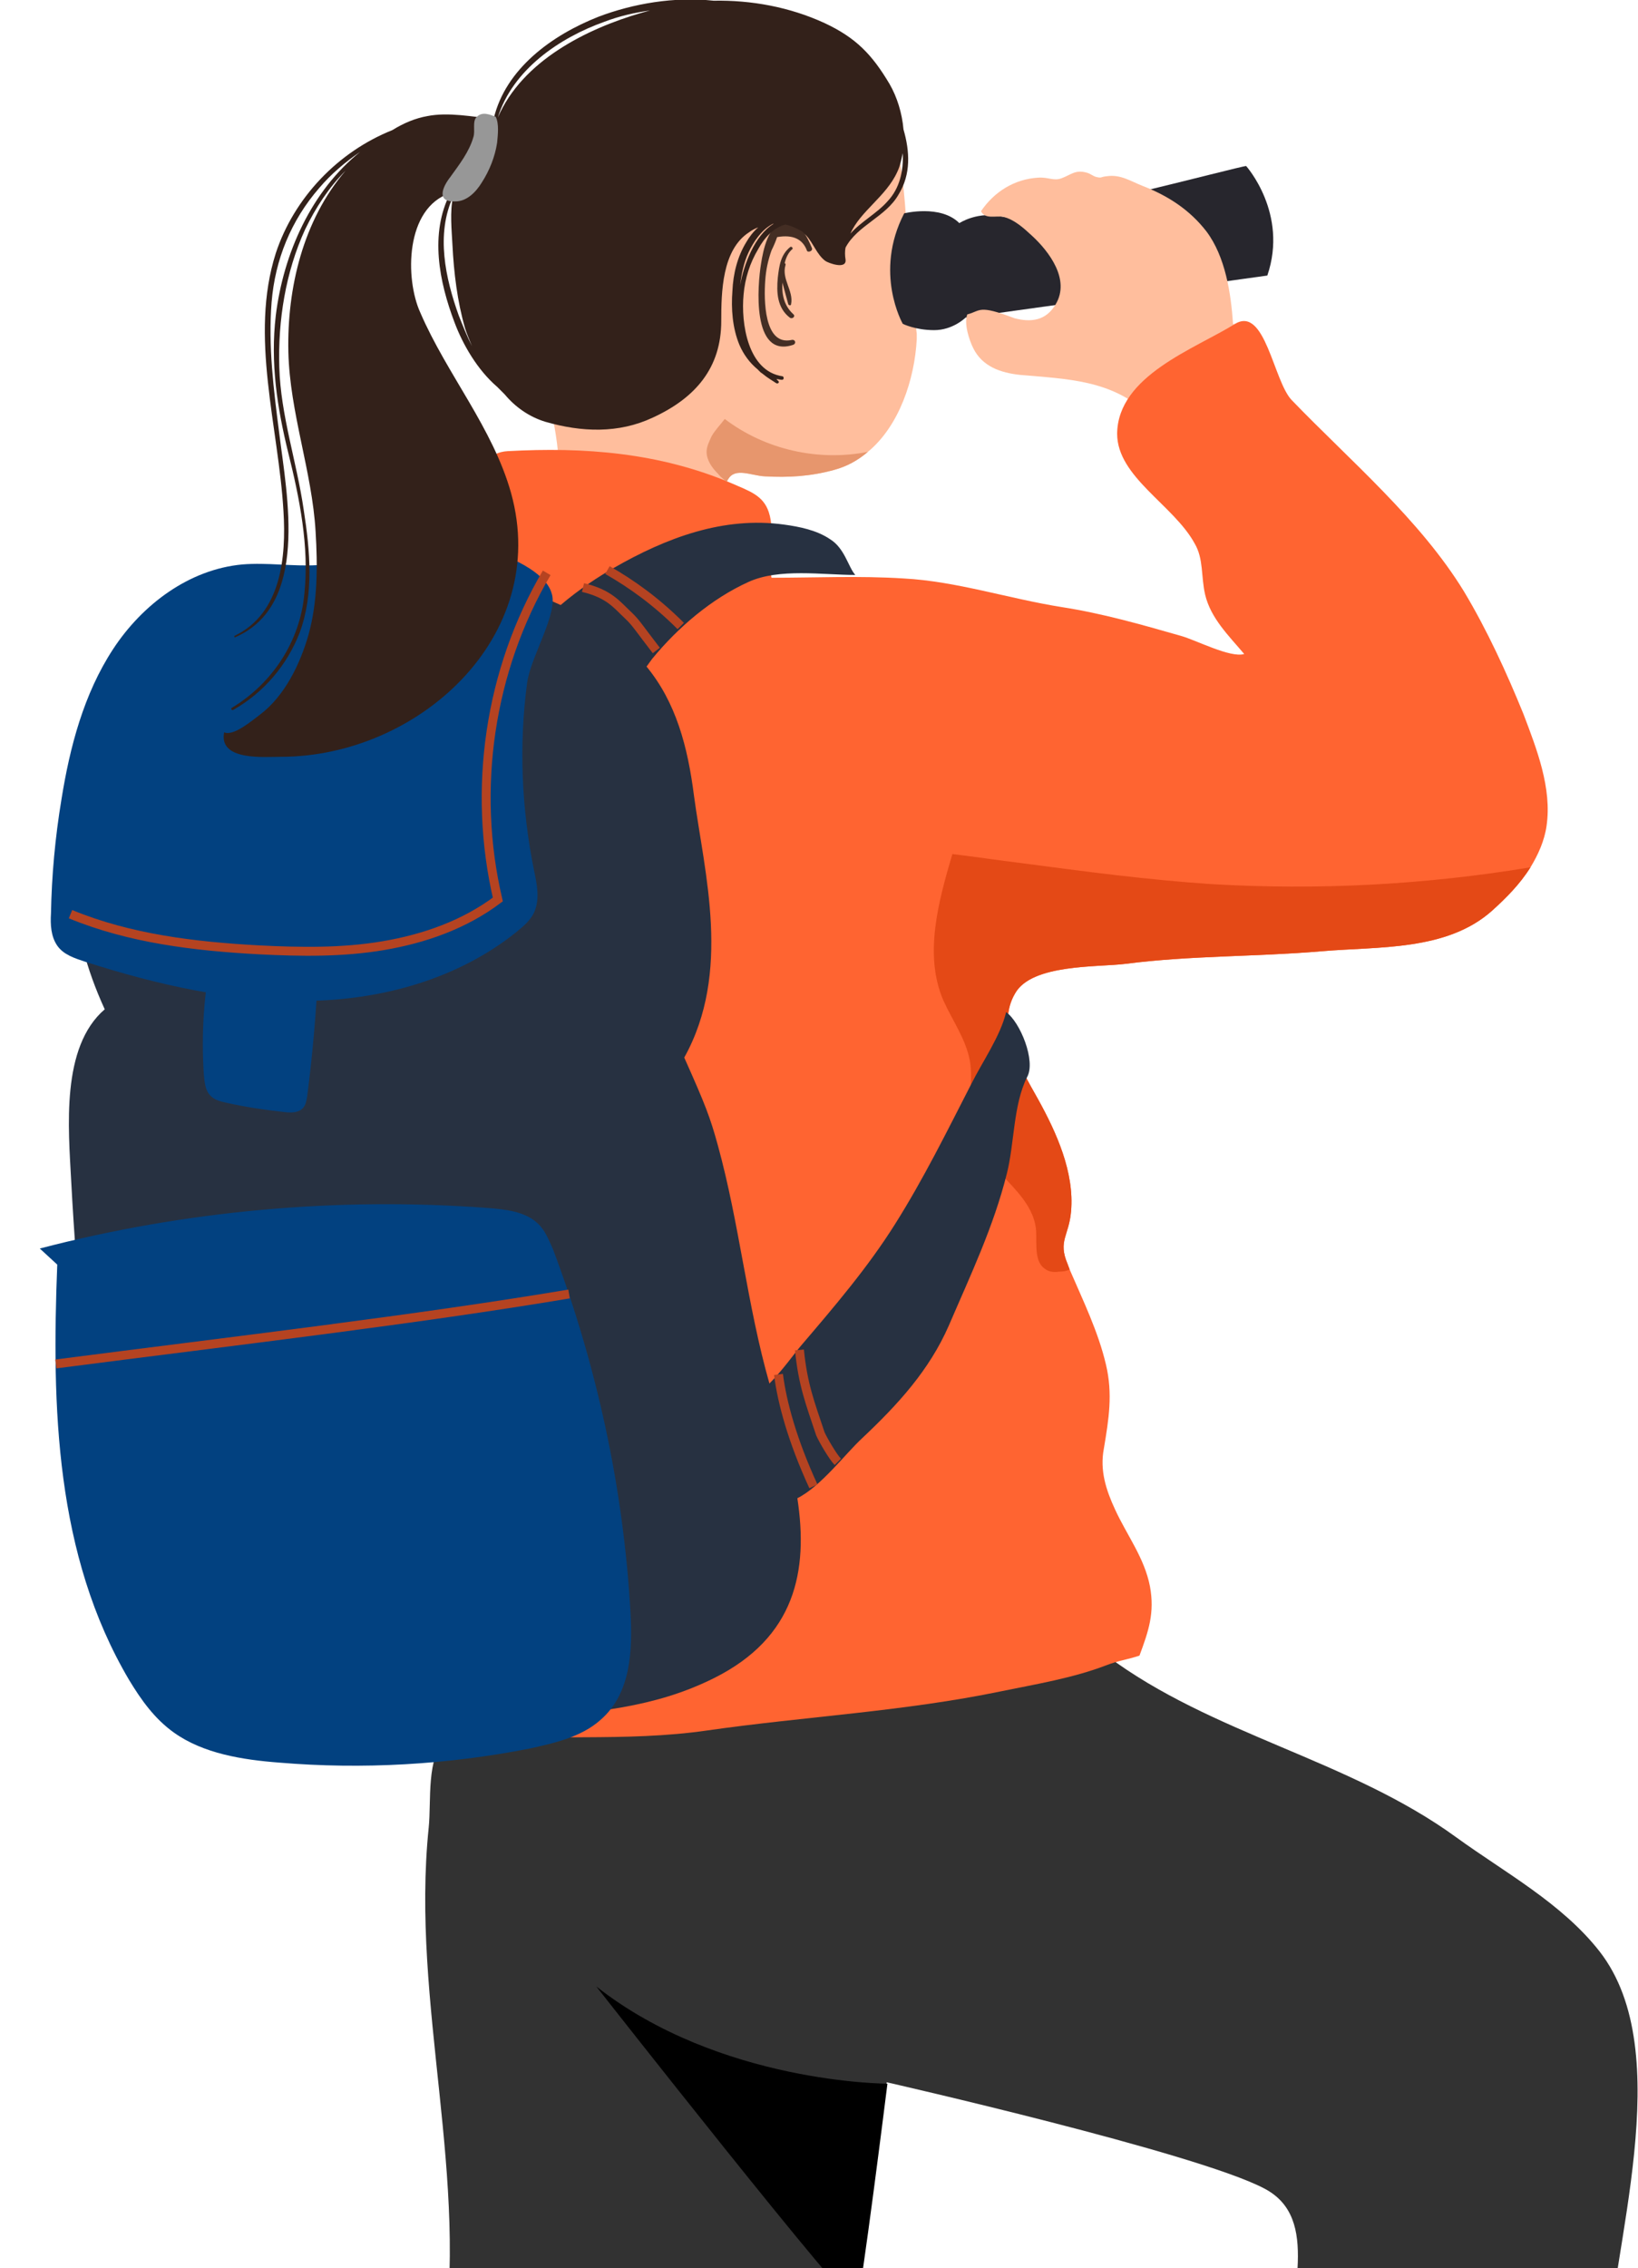 <svg width="232" height="321" viewBox="0 0 232 321" fill="none" xmlns="http://www.w3.org/2000/svg">
<g clip-path="url(#clip0)">
<path d="M62.203 333.119C62.104 334.01 62.598 332.327 62.598 333.218C66.653 308.469 58.148 283.621 60.719 258.674C61.115 254.814 60.324 248.874 63.192 245.805C66.356 242.439 74.367 242.934 78.322 242.439C104.034 239.37 130.735 234.421 156.743 234.322C171.676 245.508 191.059 248.973 206.288 260.06C213.112 265.01 221.221 269.366 226.561 276.197C237.736 290.551 228.143 318.468 227.451 334.703C226.956 334.208 227.253 334.01 227.055 333.416C226.759 333.218 227.846 334.802 227.55 334.802H182.752C182.356 325.001 187.202 314.013 179.093 309.756C169.599 304.707 125.592 294.709 125.592 294.709C125.592 294.709 124.307 305.004 123.12 313.518C122.032 321.14 121.637 325.397 120.054 331.733" fill="#323232"/>
<path d="M129.845 48.013C129.548 53.656 127.373 60.288 122.923 63.951C121.538 65.139 119.956 66.03 118.077 66.525C114.813 67.416 111.649 67.614 108.287 67.416C106.408 67.317 104.133 66.129 103.144 67.812C103.045 67.911 103.045 68.01 102.946 68.208C102.353 69.594 102.452 72.069 102.353 73.356C102.254 76.127 102.452 79.394 102.551 81.77L79.806 76.82C78.421 72.861 79.41 68.01 79.015 63.852C78.718 60.684 77.927 57.615 77.531 54.447C77.234 51.676 76.246 49.102 75.454 46.429C73.674 39.994 75.356 33.263 77.136 27.026C79.41 19.205 83.662 12.078 90.486 7.425C94.738 4.554 98.991 3.465 103.935 2.772C106.902 2.376 111.253 1.881 114.022 3.267C116.593 2.97 119.56 6.435 121.044 8.217C122.824 10.395 124.307 12.771 125.395 15.344C127.175 19.601 127.768 24.056 128.164 28.709C128.362 31.085 128.559 33.658 128.263 36.133C127.966 38.509 127.966 39.301 128.757 41.578C129.153 42.667 129.449 44.053 129.647 45.241C129.746 45.934 129.746 46.627 129.845 47.221C129.845 47.122 129.845 47.716 129.845 48.013Z" fill="#FFBE9D"/>
<path d="M115.011 35.144C114.418 33.658 113.132 30.986 111.154 31.382C108.781 31.778 108.089 35.44 107.792 37.321C107.298 40.291 106.408 50.785 112.341 48.805C112.836 48.607 112.638 48.013 112.143 48.112C108.188 49.003 108.188 42.37 108.385 39.697C108.484 38.212 108.781 36.826 109.275 35.44C109.572 34.846 109.869 34.154 110.067 33.559C112.341 33.164 113.726 33.856 114.319 35.539C114.517 35.737 115.11 35.539 115.011 35.144Z" fill="#442E24"/>
<path d="M111.946 34.945C110.561 36.034 110.363 37.618 110.165 39.301C109.968 41.38 110.067 43.558 111.847 44.944C112.242 45.24 112.737 44.745 112.341 44.449C110.957 43.162 110.66 41.479 110.858 39.598C110.957 38.113 111.056 36.232 112.242 35.242C112.341 35.143 112.143 34.846 111.946 34.945Z" fill="#442E24"/>
<path d="M110.858 37.42C110.561 38.212 110.561 39.004 110.759 39.796C111.055 40.885 111.352 41.974 111.649 43.063C111.748 43.261 112.044 43.261 112.044 43.063C112.44 41.182 110.66 39.499 111.253 37.52C111.352 37.222 110.957 37.123 110.858 37.42Z" fill="#442E24"/>
<path d="M128.065 30.194C128.065 30.194 133.207 28.907 135.877 31.58C135.877 31.58 138.547 29.798 142.107 30.689C145.668 31.58 175.61 23.499 176.5 23.499C176.5 23.499 182.5 30.194 179.5 38.999L136.767 44.944C136.767 44.944 134.987 46.726 132.317 46.726C129.647 46.726 127.867 45.835 127.867 45.835C127.867 45.835 123.714 38.608 128.065 30.194Z" fill="#27262D"/>
<path d="M162.578 58.605C157.436 53.754 151.205 53.655 144.481 53.061C141.712 52.764 139.141 51.873 137.855 49.299C137.262 48.111 136.506 45.787 137.001 44.5C138.943 44 138.5 43.062 143.69 45.042C145.964 45.636 148.14 45.438 149.524 43.062C151.601 39.598 148.634 35.638 146.162 33.361C144.975 32.272 143.69 31.084 142.107 30.688C141.02 30.49 139.536 31.084 138.943 29.896C140.822 27.124 143.69 25.342 147.052 25.144C148.436 25.045 149.228 25.639 150.315 25.243C151.7 24.748 152.293 23.956 153.974 24.451C154.37 24.55 154.864 24.946 155.26 25.045C156.15 25.243 155.754 25.045 156.743 24.946C158.721 24.649 160.106 25.639 161.886 26.332C165.446 27.718 168.512 29.698 170.885 32.767C173.555 36.331 174.346 41.479 174.643 45.834C174.841 46.032 174.742 45.735 174.939 45.735C172.171 49.398 168.512 52.863 164.951 55.734C164.358 56.229 162.38 57.813 162.578 58.11" fill="#FFBE9D"/>
<path d="M219.045 116.913C218.749 118.992 217.858 120.972 216.771 122.754C215.287 125.13 213.309 127.11 211.332 128.892C204.904 134.633 195.212 133.941 187.202 134.633C177.906 135.425 168.61 135.227 159.413 136.415C155.458 136.91 146.162 136.415 143.789 140.573C141.02 145.226 144.382 150.869 147.052 155.62C149.623 160.273 152.194 165.916 151.7 171.46C151.403 174.925 149.821 175.618 151.205 178.884C151.304 179.181 151.403 179.379 151.502 179.676C153.381 184.032 155.557 188.487 156.645 193.14C157.633 197.298 157.04 200.861 156.348 205.019C155.755 208.088 156.645 210.86 157.93 213.632C159.611 217.295 162.084 220.462 162.875 224.521C163.567 228.283 162.677 230.857 161.391 234.322C159.611 234.916 158.425 235.015 156.645 235.708C151.997 237.49 146.656 238.381 141.811 239.37C127.966 242.241 114.022 242.934 100.177 244.914C88.607 246.597 76.938 245.31 65.269 246.399C65.071 247.587 62.599 247.785 61.313 247.587C58.841 247.191 57.951 245.31 56.467 243.627C53.402 239.964 50.435 237.094 48.358 232.639C46.182 227.986 44.798 222.343 43.512 217.295C42.82 214.622 41.535 210.761 42.425 207.989C40.249 202.841 39.458 196.308 38.37 190.962C37.084 184.725 35.997 178.389 35.304 172.153C34.513 165.025 35.107 157.699 35.107 150.572C35.008 145.424 34.711 140.375 34.909 135.326C35.304 125.13 35.502 113.745 38.073 103.747C38.963 100.183 40.645 97.807 41.535 94.243C46.875 88.898 51.72 84.146 58.742 81.473C61.115 80.582 64.477 78.602 65.17 75.929C66.159 71.573 66.752 64.149 71.894 63.852C82.772 63.258 93.354 64.05 103.639 68.406C106.111 69.495 108.089 70.089 108.88 72.465C109.869 75.434 108.682 78.899 109.275 81.77C115.604 81.77 121.637 81.473 127.966 81.869C135.482 82.265 142.899 84.74 150.414 85.928C156.15 86.819 161.688 88.403 167.226 89.987C169.402 90.581 174.247 93.154 176.225 92.561C174.049 89.987 171.478 87.512 170.687 84.146C170.094 81.572 170.489 79.097 169.204 76.919C166.237 71.475 158.227 67.515 158.227 61.377C158.326 53.16 169.204 49.399 174.939 45.835C179.192 43.261 180.379 53.952 182.95 56.625C191.158 65.139 201.146 73.553 207.376 83.75C210.639 89.195 213.408 95.233 215.782 101.074C217.661 106.024 219.836 111.568 219.045 116.913Z" fill="#FF6431"/>
<path d="M216.77 122.754C215.287 125.13 213.309 127.11 211.331 128.892C204.903 134.634 195.212 133.941 187.202 134.634C177.906 135.425 168.61 135.227 159.413 136.415C155.457 136.91 146.162 136.415 143.788 140.573C141.019 145.226 144.382 150.869 147.052 155.621C149.623 160.273 152.194 165.916 151.7 171.46C151.403 174.925 149.821 175.618 151.205 178.884C151.304 179.181 151.403 179.379 151.502 179.676C151.106 179.874 150.612 179.973 150.117 179.973C149.425 180.072 148.733 180.072 148.139 179.676C146.458 178.686 146.854 176.212 146.755 174.232C146.359 168.589 139.338 165.619 137.756 160.273C136.767 157.006 137.954 153.443 137.36 150.077C136.767 147.008 134.888 144.434 133.602 141.563C130.833 135.128 132.91 127.605 134.888 120.873C138.151 121.269 141.415 121.764 144.678 122.16C153.677 123.348 162.578 124.536 171.577 125.13C186.707 126.021 201.838 125.229 216.77 122.754Z" fill="#E44916"/>
<path d="M142.503 143.246C141.712 146.612 139.141 150.274 137.558 153.442C134.097 160.174 130.834 166.807 126.779 173.241C122.922 179.379 118.176 184.923 113.528 190.368C112.737 191.258 110.858 193.931 108.979 195.812C105.814 184.725 104.726 173.142 101.661 162.055C100.573 158.095 99.881 156.313 96.914 149.68C103.638 137.603 99.782 123.645 98.298 112.656C97.408 105.628 95.727 99.391 91.574 94.342C91.87 93.946 92.068 93.649 92.365 93.253C96.024 88.798 100.771 84.74 106.012 82.364C110.363 80.384 116.494 81.374 121.142 81.374C120.153 80.285 119.659 77.612 117.582 76.325C115.703 75.038 113.231 74.543 111.055 74.246C102.452 73.058 94.343 76.127 86.926 80.384C84.849 81.572 82.08 83.354 79.41 85.63C67.642 80.186 54.39 80.582 43.611 83.651C40.644 84.542 37.579 83.354 34.414 84.047C30.656 84.938 27.096 87.412 24.13 89.788C18.196 94.54 15.13 101.173 13.054 108.201C9.197 120.972 9.494 131.168 14.834 142.85C8.604 148.196 9.691 159.679 10.087 167.203C10.878 182.052 12.361 196.802 14.142 211.553C15.229 220.957 16.614 231.154 23.734 238.182C29.569 244.023 38.469 244.221 46.281 244.914C55.973 245.706 64.972 244.518 74.564 243.33C84.058 242.241 92.464 241.845 101.166 237.489C112.638 231.748 114.517 222.343 112.934 212.047C116.297 210.365 119.758 205.712 122.131 203.534C127.175 198.782 131.625 193.931 134.394 187.596C137.459 180.468 140.723 173.637 142.602 166.114C143.69 161.857 143.492 156.412 145.47 152.452C146.755 150.175 144.481 144.632 142.503 143.246Z" fill="#273141"/>
<path d="M74.663 96.619C73.477 105.43 73.872 114.537 75.652 123.249C76.048 125.13 76.443 127.11 75.751 128.892C75.257 130.179 74.169 131.069 73.081 131.96C64.774 138.593 53.995 141.563 43.315 141.662C32.733 141.761 22.251 139.385 12.065 136.118C10.582 135.623 8.999 135.128 8.109 133.841C7.219 132.554 7.12 130.872 7.219 129.288C7.318 123.942 7.813 118.497 8.703 113.151C9.889 105.727 11.867 98.203 16.02 91.867C20.174 85.532 26.8 80.582 34.316 79.889C37.876 79.592 41.436 80.186 44.897 79.988C52.413 79.691 59.83 76.226 67.246 77.414C70.312 77.909 77.136 80.483 78.125 83.948C79.114 86.72 75.158 92.956 74.663 96.619Z" fill="#024180"/>
<path d="M5.637 176.706C26.108 171.36 47.765 169.38 69.026 170.964C71.598 171.162 74.367 171.459 76.147 173.142C77.234 174.132 77.729 175.518 78.322 176.805C84.552 193.337 88.31 210.661 89.299 228.183C89.596 233.529 89.398 239.667 85.047 243.429C82.377 245.805 78.619 246.695 74.96 247.487C63.39 249.764 51.325 250.457 39.557 249.467C34.316 249.071 28.778 248.18 24.624 245.211C21.855 243.231 19.976 240.558 18.295 237.786C7.813 220.066 7.318 199.079 8.109 178.983" fill="#024180"/>
<path d="M30.063 134.831C28.876 140.474 28.481 146.315 28.876 152.155C28.975 153.145 29.074 154.333 29.767 155.026C30.36 155.719 31.349 155.917 32.239 156.115C34.909 156.709 37.678 157.105 40.348 157.402C41.238 157.501 42.326 157.501 42.919 156.808C43.315 156.412 43.413 155.719 43.512 155.125C44.303 149.087 44.798 143.048 45.095 136.91" fill="#024180"/>
<path d="M80.597 183.142C58.855 186.789 33.118 189.785 7.911 193.042" stroke="#B54321" stroke-width="1.264" stroke-miterlimit="10"/>
<path d="M9.988 129.386C18.394 132.851 27.591 133.94 36.689 134.435C42.524 134.732 48.457 134.831 54.292 133.841C60.126 132.851 65.763 130.871 70.51 127.307C66.851 111.666 69.323 94.837 77.432 81.076" stroke="#B54321" stroke-width="1.264" stroke-miterlimit="10"/>
<path d="M82.575 83.157C86.333 84.048 87.405 85.632 89.003 87.117C90.068 88.107 90.585 88.998 92.958 92.066" stroke="#B54321" stroke-width="1.264" stroke-miterlimit="10"/>
<path d="M86.036 80.683C89.497 82.662 92.959 85.137 96.42 88.602" stroke="#B54321" stroke-width="1.264" stroke-miterlimit="10"/>
<path d="M110.264 194.527C110.759 198.486 112.242 203.931 115.209 210.366" stroke="#B54321" stroke-width="1.264" stroke-miterlimit="10"/>
<path d="M113.231 191.062C113.726 196.011 114.715 198.486 116.198 202.941C116.594 203.832 117.978 206.208 118.67 206.901" stroke="#B54321" stroke-width="1.264" stroke-miterlimit="10"/>
<path d="M127.966 18.314C127.768 16.037 127.076 13.761 125.988 11.88C123.516 7.722 121.241 5.346 116.791 3.267C111.847 0.99 106.407 0 101.067 0.099C95.529 -0.495 89.695 0.495 84.75 2.376C78.223 4.95 71.598 9.702 69.916 16.829C66.95 16.532 63.489 15.839 60.522 16.433C58.841 16.73 57.159 17.423 55.577 18.413C47.864 21.482 41.633 28.016 39.062 35.837C35.304 47.617 39.458 60.387 40.15 72.366C40.546 78.8 39.853 86.819 33.228 89.987C33.129 90.086 33.228 90.284 33.327 90.185C43.809 85.631 40.645 70.188 39.557 61.377C38.766 55.239 37.974 49.003 38.469 42.766C38.963 36.727 41.238 31.184 45.194 26.63C46.875 24.65 48.852 22.967 51.028 21.482C44.106 27.026 40.15 35.837 39.062 44.647C38.271 51.379 39.26 57.714 40.842 64.149C42.425 70.485 43.809 77.415 43.117 83.948C42.523 90.779 38.568 96.719 32.832 100.183C32.634 100.282 32.832 100.579 33.03 100.48C37.381 98.005 40.645 94.145 42.425 89.591C44.501 84.047 43.908 77.909 43.018 72.168C42.029 65.337 39.755 58.803 39.557 51.973C39.359 45.34 40.447 38.509 43.216 32.471C44.699 29.402 46.578 26.531 48.951 24.155C42.919 31.184 40.645 40.786 40.842 49.795C41.04 58.407 44.205 66.723 44.699 75.237C44.996 80.087 44.996 85.136 43.71 89.789C42.523 93.947 40.348 98.501 36.788 101.173C35.601 102.064 33.03 104.242 31.744 103.648C30.953 107.707 37.381 107.113 39.755 107.113C59.236 107.113 78.026 90.086 72.389 69.792C69.818 60.585 63.291 52.963 59.533 44.251C57.357 39.499 57.357 29.402 63.785 27.323C60.818 33.065 62.203 39.895 64.379 45.637C65.565 48.805 67.642 52.369 70.411 54.745C70.806 55.141 71.202 55.536 71.499 55.834C72.982 57.615 74.96 59.001 77.234 59.694C82.377 61.179 87.618 61.377 92.464 59.1C98.496 56.328 102.155 52.072 102.155 45.439C102.155 41.38 102.254 35.342 106.111 32.867C106.506 32.57 106.902 32.372 107.396 32.174C106.704 32.768 106.111 33.56 105.715 34.252C104.43 36.331 103.836 38.806 103.737 41.182C103.54 43.657 103.737 46.429 104.726 48.805C105.32 50.191 106.21 51.379 107.298 52.27C107.396 52.369 107.495 52.468 107.594 52.567L107.693 52.666C107.792 52.765 107.99 52.864 108.089 52.963C108.682 53.458 109.374 53.854 109.968 54.25C110.264 54.349 110.462 54.052 110.165 53.854C110.066 53.755 110.066 53.755 109.968 53.656C110.264 53.656 110.462 53.755 110.759 53.755C111.055 53.755 111.055 53.359 110.858 53.26C105.913 52.567 104.924 45.736 105.32 41.677C105.517 39.4 106.21 37.222 107.396 35.242C108.188 33.758 109.572 32.174 111.253 31.778C112.143 31.976 112.934 32.372 113.627 32.768C113.824 32.966 114.022 33.164 114.22 33.362C115.209 34.45 115.703 36.034 116.89 36.925C117.286 37.222 119.956 38.212 119.758 36.727C119.659 36.133 119.659 35.539 119.758 35.044C121.439 31.877 125.494 30.689 127.274 27.521C129.054 24.65 128.856 21.383 127.966 18.314ZM64.972 44.647C63.093 39.4 61.708 33.164 64.181 27.818C63.686 29.897 63.983 32.669 64.082 34.648C64.28 38.608 64.774 42.667 65.862 46.429C66.06 47.122 66.455 48.013 66.851 49.003C66.159 47.617 65.565 46.132 64.972 44.647ZM70.51 16.631C72.587 9.9 79.212 5.346 85.64 3.069C87.717 2.277 89.893 1.782 92.068 1.485C91.673 1.584 91.376 1.683 90.98 1.782C83.069 4.059 73.971 8.613 70.51 16.631ZM104.825 40.39C105.023 38.806 105.32 37.222 106.012 35.737C106.704 34.252 107.891 32.471 109.473 31.679H109.572C106.902 33.263 105.32 37.519 104.825 40.39ZM125.691 28.511C124.208 30.194 121.934 31.382 120.45 33.065C121.835 29.897 125.494 27.818 127.076 24.353C127.471 23.561 127.669 22.571 127.867 21.68C127.966 24.155 127.471 26.63 125.691 28.511Z" fill="#33211A"/>
<path d="M70.213 16.532C70.708 17.522 70.51 19.106 70.411 20.195C70.114 22.175 69.323 24.155 68.235 25.838C67.444 27.125 66.159 28.511 64.477 28.511C61.709 28.61 62.697 26.432 63.785 25.046C65.071 23.264 66.455 21.482 67.049 19.403C67.345 18.512 66.851 17.126 67.543 16.532C68.334 15.74 69.422 16.235 70.213 16.532Z" fill="#979797"/>
<path d="M125.692 294.907C125.692 294.907 101.958 294.907 84.454 281.147C84.454 281.147 120.846 327.476 121.34 326.19C121.934 325.002 125.692 294.907 125.692 294.907Z" fill="black"/>
<path d="M122.923 63.951C121.538 65.139 119.956 66.03 118.077 66.525C114.813 67.416 111.649 67.614 108.287 67.416C106.408 67.317 104.133 66.129 103.144 67.812C103.045 67.911 103.045 68.01 102.946 68.208C102.452 67.812 102.056 67.515 101.661 67.02C100.87 66.228 100.079 65.139 100.079 63.951C100.079 63.159 100.474 62.466 100.771 61.773C101.265 60.882 102.056 60.09 102.65 59.298C108.385 63.654 115.901 65.337 122.923 63.951Z" fill="#E7966D"/>
</g>
<defs>
<clipPath id="clip0">
<rect width="232" height="335" fill="white"/>
</clipPath>
</defs>
</svg>
